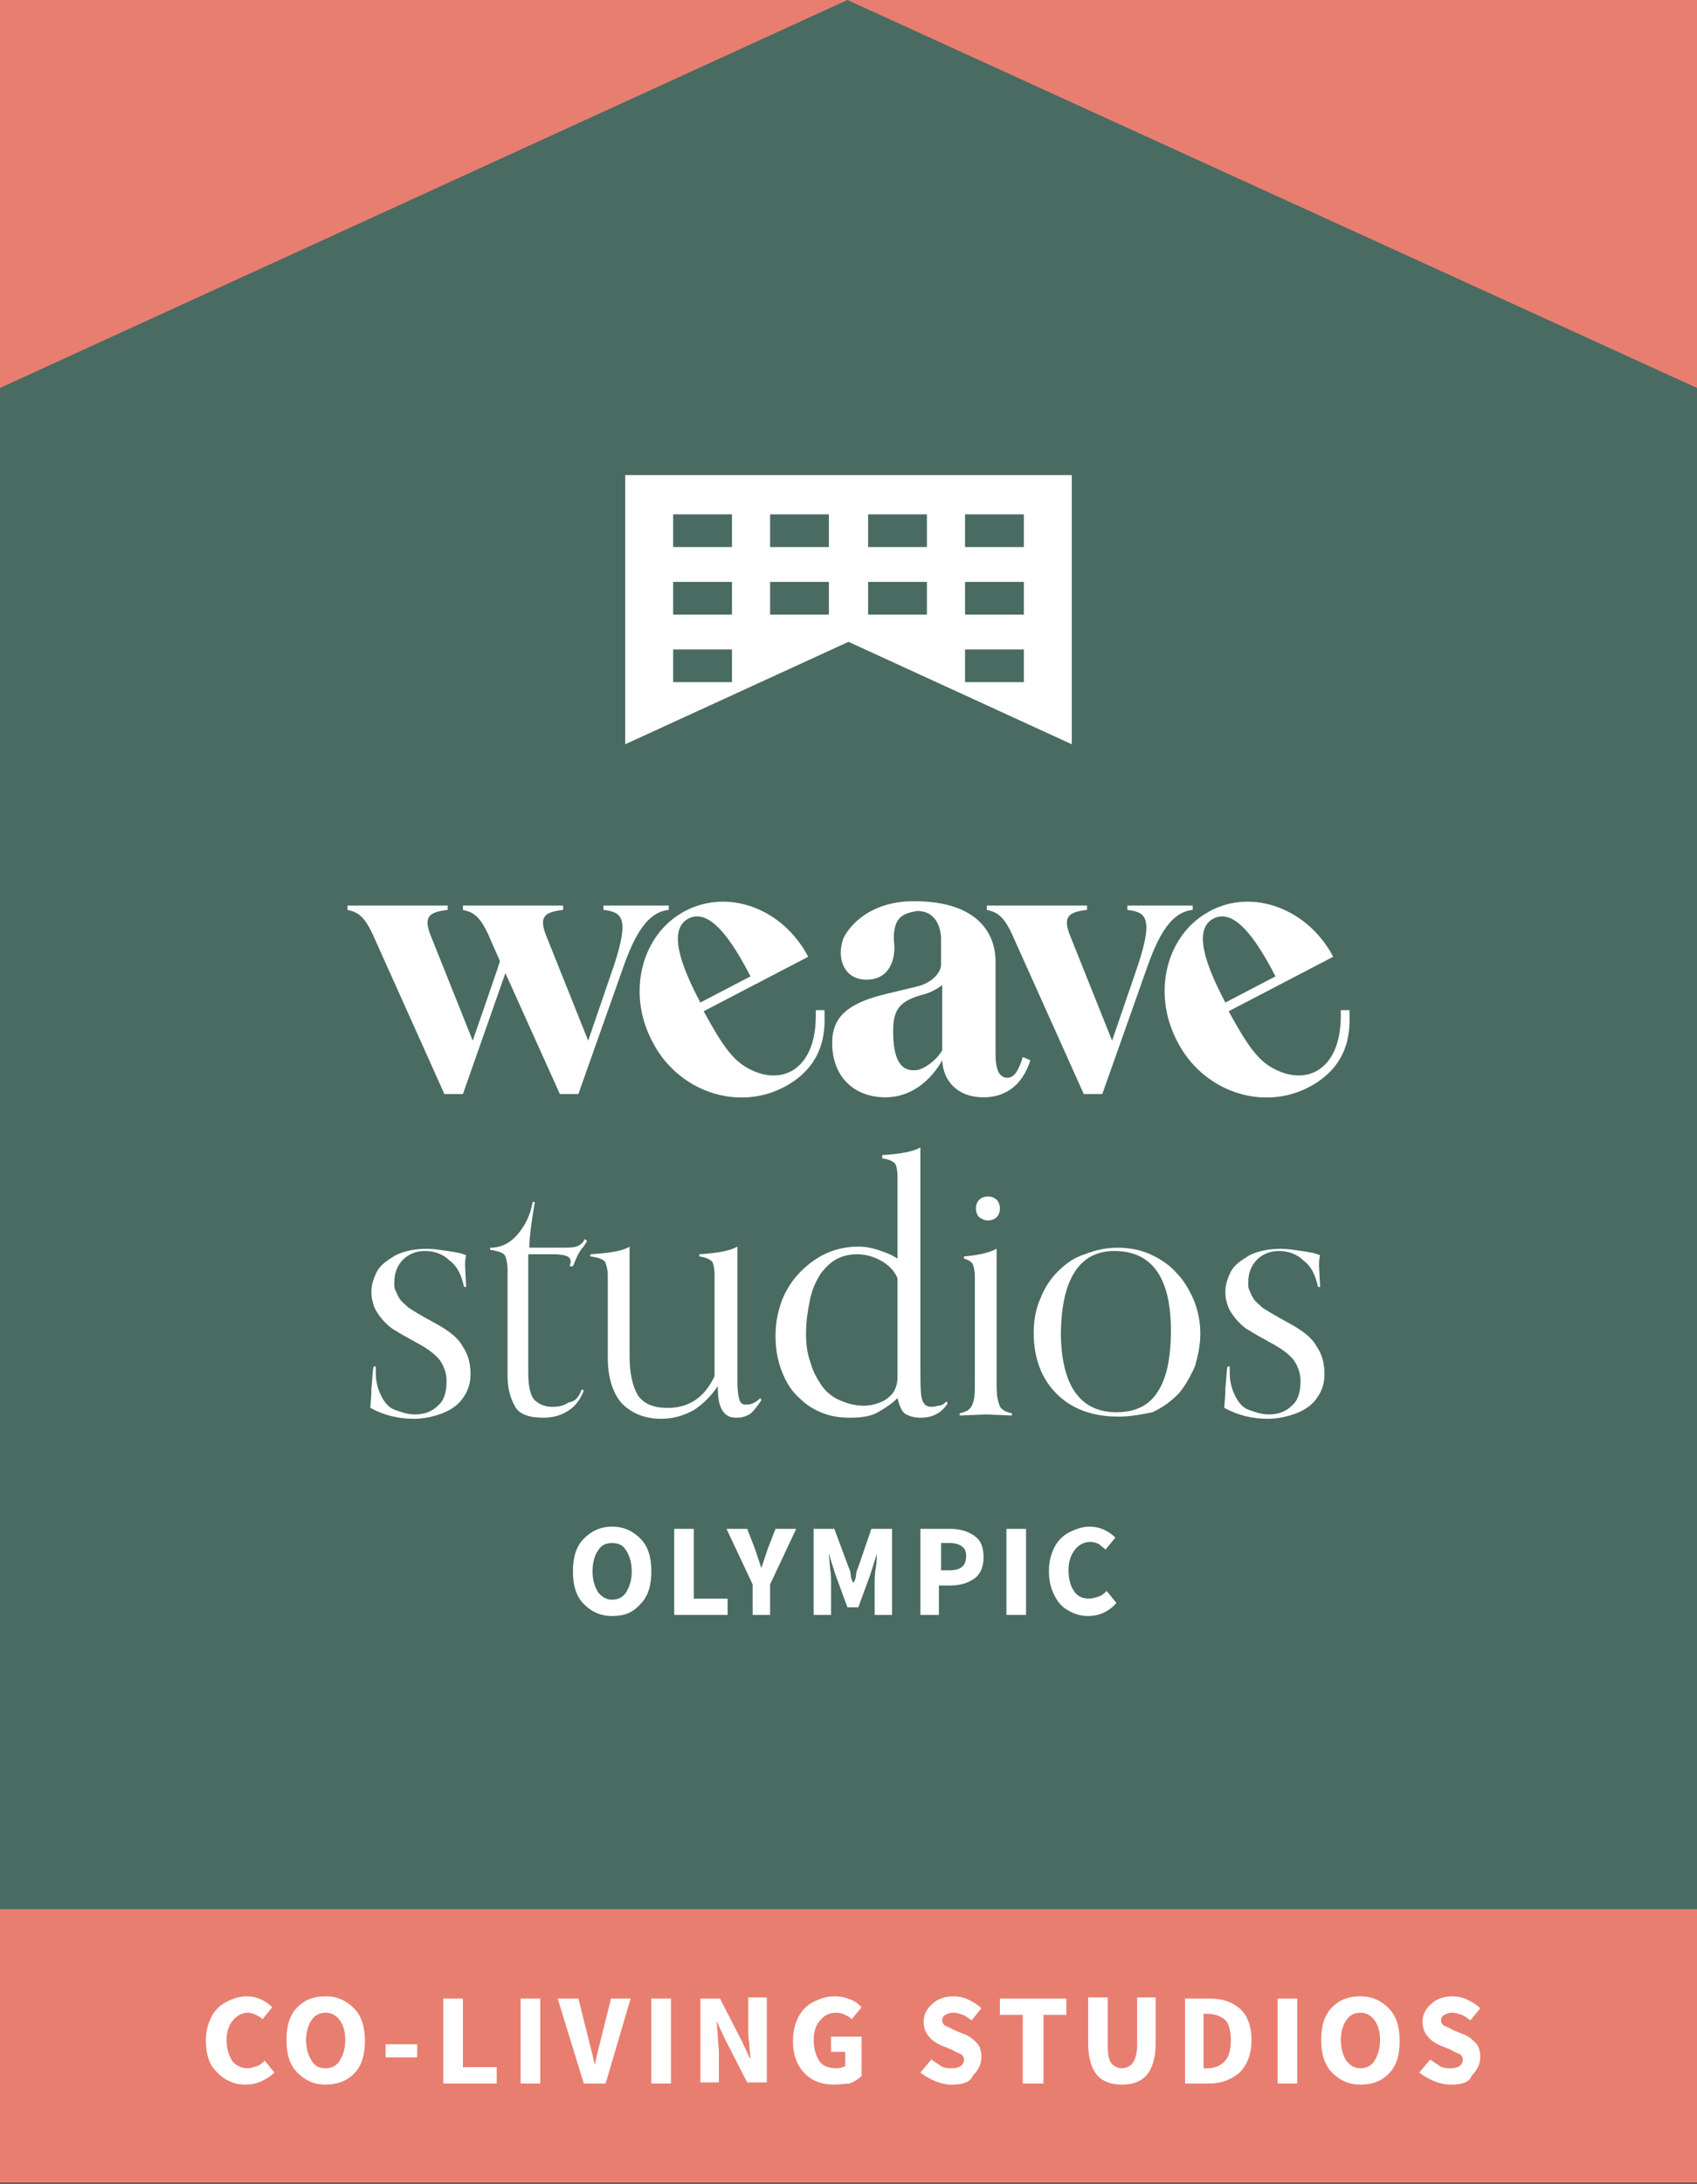 <?xml version="1.0" encoding="utf-8"?>
<!-- Generator: Adobe Illustrator 24.3.0, SVG Export Plug-In . SVG Version: 6.00 Build 0)  -->
<svg version="1.1" id="Layer_1" xmlns="http://www.w3.org/2000/svg" xmlns:xlink="http://www.w3.org/1999/xlink" x="0px" y="0px"
	 width="155.8px" height="200.4px" viewBox="0 0 155.8 200.4" style="enable-background:new 0 0 155.8 200.4;" xml:space="preserve"
	>
<rect x="0" y="0" width="155.8" height="200.4" fill="#333333" stroke="none"/>
<style type="text/css">
	.st0{fill:#496B62;}
	.st1{fill:#E87E70;}
	.st2{fill:#FFFFFF;}
</style>
<rect id="XMLID_181_" class="st0" width="155.8" height="183"/>
<polygon id="XMLID_180_" class="st1" points="0,0 0,35.6 77.8,0 155.8,35.6 155.8,0 "/>
<rect id="XMLID_179_" y="175.2" class="st1" width="155.8" height="25.1"/>
<g>
	<path class="st2" d="M22.5,191.3c-0.7,0-1.3-0.2-1.8-0.5c-0.5-0.3-1-0.8-1.3-1.3s-0.5-1.3-0.5-2.2c0-0.9,0.2-1.6,0.5-2.2
		c0.3-0.6,0.8-1.1,1.4-1.4c0.6-0.3,1.2-0.5,1.8-0.5c0.5,0,1,0.1,1.4,0.3s0.7,0.4,1,0.7l-0.9,1.1c-0.2-0.2-0.4-0.3-0.6-0.4
		c-0.2-0.1-0.5-0.2-0.7-0.2c-0.5,0-1,0.2-1.4,0.7c-0.4,0.4-0.6,1.1-0.6,1.8c0,0.8,0.2,1.4,0.5,1.9c0.3,0.4,0.8,0.7,1.4,0.7
		c0.3,0,0.6-0.1,0.9-0.2c0.3-0.1,0.5-0.3,0.7-0.5l0.9,1.1C24.4,190.9,23.6,191.3,22.5,191.3z"/>
	<path class="st2" d="M29.9,191.3c-1.1,0-1.9-0.4-2.6-1.1c-0.7-0.7-1-1.7-1-3c0-1.3,0.3-2.3,1-3c0.7-0.7,1.5-1,2.6-1
		s1.9,0.4,2.6,1.1c0.7,0.7,1,1.7,1,3c0,1.3-0.3,2.3-1,3C31.8,191,30.9,191.3,29.9,191.3z M29.9,189.8c0.5,0,1-0.2,1.3-0.7
		s0.5-1.1,0.5-1.9c0-0.8-0.2-1.4-0.5-1.8c-0.3-0.4-0.7-0.7-1.3-0.7c-0.5,0-1,0.2-1.3,0.7c-0.3,0.4-0.5,1.1-0.5,1.8
		c0,0.8,0.2,1.4,0.5,1.9C28.9,189.6,29.3,189.8,29.9,189.8z"/>
	<path class="st2" d="M35.4,188.8v-1.2h2.9v1.2H35.4z"/>
	<path class="st2" d="M40.7,191.2v-7.8h1.8v6.3h3.1v1.5H40.7z"/>
	<path class="st2" d="M47.8,191.2v-7.8h1.8v7.8H47.8z"/>
	<path class="st2" d="M53.6,191.2l-2.4-7.8h1.9l0.9,3.6c0.1,0.4,0.2,0.8,0.3,1.2c0.1,0.4,0.2,0.8,0.3,1.3h0c0.1-0.4,0.2-0.9,0.3-1.3
		c0.1-0.4,0.2-0.8,0.3-1.2l0.9-3.6h1.8l-2.3,7.8H53.6z"/>
	<path class="st2" d="M59.8,191.2v-7.8h1.8v7.8H59.8z"/>
	<path class="st2" d="M64.3,191.2v-7.8h1.8l2,3.9l0.8,1.7h0c0-0.4-0.1-0.9-0.1-1.4c-0.1-0.5-0.1-1-0.1-1.5v-2.8h1.7v7.8h-1.8l-2-3.9
		l-0.8-1.7h0c0,0.4,0.1,0.9,0.1,1.4s0.1,1,0.1,1.4v2.8H64.3z"/>
	<path class="st2" d="M76.6,191.3c-1.1,0-2-0.3-2.7-1c-0.7-0.7-1.1-1.7-1.1-3c0-0.9,0.2-1.6,0.5-2.2c0.3-0.6,0.8-1.1,1.4-1.4
		c0.6-0.3,1.2-0.5,1.9-0.5c0.6,0,1,0.1,1.5,0.3s0.7,0.4,1,0.7l-0.9,1.1c-0.2-0.2-0.4-0.3-0.6-0.4c-0.2-0.1-0.5-0.2-0.8-0.2
		c-0.6,0-1.1,0.2-1.5,0.7c-0.4,0.4-0.6,1.1-0.6,1.8c0,0.8,0.2,1.4,0.5,1.9s0.9,0.7,1.6,0.7c0.4,0,0.6-0.1,0.8-0.2v-1.3h-1.3v-1.4
		h2.8v3.6c-0.3,0.3-0.6,0.5-1.1,0.7C77.7,191.2,77.2,191.3,76.6,191.3z"/>
	<path class="st2" d="M87.4,191.3c-0.5,0-1-0.1-1.5-0.3c-0.5-0.2-1-0.5-1.4-0.8l1-1.2c0.3,0.2,0.6,0.4,0.9,0.6
		c0.3,0.2,0.7,0.2,1,0.2c0.7,0,1.1-0.3,1.1-0.8c0-0.2-0.1-0.4-0.3-0.5c-0.2-0.1-0.5-0.2-0.8-0.4l-1-0.4c-0.4-0.2-0.8-0.4-1.1-0.8
		c-0.3-0.3-0.5-0.8-0.5-1.4c0-0.6,0.3-1.2,0.8-1.6c0.5-0.5,1.2-0.7,2-0.7c0.4,0,0.9,0.1,1.3,0.3c0.4,0.2,0.8,0.4,1.2,0.8l-0.9,1.1
		c-0.3-0.2-0.5-0.4-0.8-0.5c-0.3-0.1-0.5-0.2-0.9-0.2c-0.3,0-0.5,0.1-0.7,0.2s-0.3,0.3-0.3,0.5c0,0.2,0.1,0.4,0.3,0.5
		s0.5,0.2,0.8,0.4l1,0.4c0.5,0.2,0.8,0.5,1.1,0.8s0.4,0.8,0.4,1.3c0,0.6-0.3,1.2-0.8,1.7C89.1,191.1,88.3,191.3,87.4,191.3z"/>
	<path class="st2" d="M93.9,191.2v-6.3h-2.1v-1.5h6.1v1.5h-2.1v6.3H93.9z"/>
	<path class="st2" d="M103,191.3c-1,0-1.8-0.3-2.3-0.9c-0.5-0.6-0.8-1.6-0.8-2.9v-4.2h1.8v4.4c0,0.8,0.1,1.3,0.3,1.6
		c0.2,0.3,0.6,0.5,1,0.5c0.4,0,0.8-0.2,1-0.5c0.2-0.3,0.4-0.8,0.4-1.6v-4.4h1.7v4.2c0,1.3-0.3,2.3-0.8,2.9S104,191.3,103,191.3z"/>
	<path class="st2" d="M108.8,191.2v-7.8h2.2c1.2,0,2.1,0.3,2.8,0.9c0.7,0.6,1.1,1.6,1.1,2.9c0,1.3-0.4,2.3-1.1,3
		c-0.7,0.6-1.6,1-2.8,1H108.8z M110.5,189.8h0.3c0.7,0,1.2-0.2,1.6-0.6c0.4-0.4,0.6-1,0.6-2c0-0.9-0.2-1.6-0.6-1.9
		c-0.4-0.3-0.9-0.5-1.6-0.5h-0.3V189.8z"/>
	<path class="st2" d="M117.3,191.2v-7.8h1.8v7.8H117.3z"/>
	<path class="st2" d="M124.9,191.3c-1.1,0-1.9-0.4-2.6-1.1c-0.7-0.7-1-1.7-1-3c0-1.3,0.3-2.3,1-3c0.7-0.7,1.5-1,2.6-1
		s1.9,0.4,2.6,1.1c0.7,0.7,1,1.7,1,3c0,1.3-0.3,2.3-1,3C126.8,191,126,191.3,124.9,191.3z M124.9,189.8c0.5,0,1-0.2,1.3-0.7
		s0.5-1.1,0.5-1.9c0-0.8-0.2-1.4-0.5-1.8c-0.3-0.4-0.7-0.7-1.3-0.7c-0.5,0-1,0.2-1.3,0.7c-0.3,0.4-0.5,1.1-0.5,1.8
		c0,0.8,0.2,1.4,0.5,1.9C124,189.6,124.4,189.8,124.9,189.8z"/>
	<path class="st2" d="M133.2,191.3c-0.5,0-1-0.1-1.5-0.3c-0.5-0.2-1-0.5-1.4-0.8l1-1.2c0.3,0.2,0.6,0.4,0.9,0.6
		c0.3,0.2,0.7,0.2,1,0.2c0.7,0,1.1-0.3,1.1-0.8c0-0.2-0.1-0.4-0.3-0.5c-0.2-0.1-0.5-0.2-0.8-0.4l-1-0.4c-0.4-0.2-0.8-0.4-1.1-0.8
		c-0.3-0.3-0.5-0.8-0.5-1.4c0-0.6,0.3-1.2,0.8-1.6c0.5-0.5,1.2-0.7,2-0.7c0.4,0,0.9,0.1,1.3,0.3c0.4,0.2,0.8,0.4,1.2,0.8l-0.9,1.1
		c-0.3-0.2-0.5-0.4-0.8-0.5c-0.3-0.1-0.5-0.2-0.9-0.2c-0.3,0-0.5,0.1-0.7,0.2s-0.3,0.3-0.3,0.5c0,0.2,0.1,0.4,0.3,0.5
		s0.5,0.2,0.8,0.4l1,0.4c0.5,0.2,0.8,0.5,1.1,0.8s0.4,0.8,0.4,1.3c0,0.6-0.3,1.2-0.8,1.7C134.9,191.1,134.2,191.3,133.2,191.3z"/>
</g>
<g id="XMLID_160_">
	<path id="XMLID_176_" class="st2" d="M42.8,118.1h-0.2c-0.2-1-0.6-1.9-1.3-2.4c-0.6-0.6-1.4-0.9-2.3-0.9c-0.8,0-1.5,0.3-2,0.8
		c-0.5,0.5-0.8,1.2-0.8,2.1c0,0,0,0.1,0,0.2c0,0.1,0,0.3,0.1,0.5c0.1,0.2,0.2,0.5,0.4,0.8c0.2,0.3,0.5,0.5,0.8,0.8
		c0.3,0.2,1.1,0.7,2.4,1.4c1.3,0.7,2.2,1.4,2.6,2.2c0.5,0.7,0.7,1.6,0.7,2.5c0,0.8-0.2,1.5-0.7,2.2c-0.4,0.6-1.1,1.1-1.9,1.4
		c-0.8,0.3-1.7,0.5-2.6,0.5c-1.4,0-2.7-0.3-4-1c0-0.3,0.1-0.9,0.1-1.8c0.1-0.9,0.1-1.6,0.2-2h0.2l0,0.6c0,0.8,0.2,1.5,0.5,2.1
		c0.3,0.6,0.7,1.1,1.3,1.3c0.6,0.2,1.1,0.4,1.8,0.4c0.9,0,1.6-0.3,2.1-0.8c0.6-0.5,0.8-1.3,0.8-2.3c0-0.6-0.2-1.2-0.5-1.7
		c-0.3-0.5-1-1.1-2.1-1.7s-1.8-1-2.1-1.2c-0.4-0.2-0.7-0.5-1-0.8c-0.3-0.3-0.5-0.6-0.7-0.9c-0.2-0.3-0.3-0.6-0.4-1
		c-0.1-0.3-0.1-0.7-0.1-0.9c0-0.6,0.2-1.2,0.5-1.8c0.3-0.6,0.9-1,1.7-1.5c0.8-0.4,1.8-0.6,2.9-0.6c0.6,0,1.2,0.1,1.9,0.2
		c0.7,0.1,1.3,0.2,1.7,0.4c-0.1,0.3-0.1,0.7-0.1,1L42.8,118.1z"/>
	<path id="XMLID_174_" class="st2" d="M53.4,127.5l0.2,0.1c-0.3,0.8-0.8,1.5-1.5,1.9c-0.6,0.4-1.4,0.6-2.2,0.6c-1.3,0-2.2-0.3-2.6-1
		c-0.4-0.7-0.7-1.6-0.7-2.8v-9.8c0-0.5-0.1-0.9-0.2-1.2c-0.1-0.3-0.6-0.5-1.4-0.6v-0.2c1,0,1.8-0.4,2.5-1.2c0.7-0.8,1.2-1.8,1.4-3
		h0.2c-0.3,1.8-0.5,3.2-0.5,4.2h2.6c0.8,0,1.4,0,1.7-0.1c0.3-0.1,0.6-0.3,0.8-0.7l0.2,0.2c-0.1,0.1-0.2,0.4-0.5,0.7
		c-0.2,0.3-0.4,0.6-0.5,0.9c-0.1,0.2-0.2,0.5-0.3,0.7h-0.3l0.1-0.4c0-0.2-0.1-0.4-0.3-0.5c-0.2-0.1-0.6-0.2-1.3-0.2h-2.3v11
		c0,1.1,0.2,1.9,0.5,2.3c0.4,0.4,0.9,0.7,1.7,0.7c0.6,0,1.1-0.1,1.5-0.4C52.9,128.6,53.2,128.1,53.4,127.5z"/>
	<path id="XMLID_172_" class="st2" d="M69.8,128.3l0.1,0.2c-0.4,0.6-0.8,1.1-1.1,1.3c-0.4,0.2-0.7,0.3-1.2,0.3c-0.6,0-1-0.2-1.3-0.7
		c-0.3-0.5-0.4-1.2-0.4-2.2c-0.6,0.9-1.3,1.6-2.2,2.2c-0.9,0.5-1.9,0.8-3,0.8c-1.5,0-2.7-0.5-3.6-1.4c-0.8-0.9-1.3-2.3-1.3-4.2V117
		c0-0.4-0.1-0.8-0.2-1.1c-0.1-0.3-0.6-0.5-1.4-0.6v-0.2c1.7-0.1,3-0.3,3.6-0.7v10c0,1.7,0.3,2.9,0.8,3.7c0.6,0.8,1.5,1.1,2.7,1.1
		c2,0,3.4-1,4.3-2.9V117c0-0.6-0.1-1-0.2-1.2c-0.2-0.2-0.5-0.4-1.2-0.5v-0.2c1.6-0.1,2.8-0.3,3.5-0.7v12.4c0,0.9,0.1,1.4,0.2,1.7
		c0.1,0.3,0.3,0.4,0.6,0.4C69,128.9,69.4,128.7,69.8,128.3z"/>
	<path id="XMLID_169_" class="st2" d="M86.9,128.6l0.1,0.2c-0.6,0.9-1.4,1.3-2.5,1.3c-0.5,0-0.9-0.1-1.3-0.3
		c-0.4-0.2-0.6-0.7-0.8-1.5c-0.5,0.5-1.1,0.9-1.8,1.3c-0.7,0.4-1.6,0.5-2.6,0.5c-0.8,0-1.6-0.1-2.4-0.4c-0.8-0.3-1.5-0.7-2.2-1.4
		c-0.7-0.6-1.2-1.4-1.6-2.4c-0.4-1-0.6-2.1-0.6-3.3c0-1.2,0.2-2.2,0.6-3.3c0.4-1,1-1.9,1.7-2.6c0.7-0.7,1.5-1.3,2.4-1.7
		c0.9-0.4,1.9-0.6,2.9-0.6c0.6,0,1.2,0.1,1.8,0.3c0.6,0.2,1.2,0.4,1.8,0.8v-7.5c0-0.6-0.1-1-0.2-1.2c-0.2-0.2-0.5-0.4-1.2-0.5V106
		c1.6-0.1,2.8-0.3,3.5-0.7v20.2c0,1.2,0,2.1,0.1,2.7c0.1,0.6,0.4,0.9,0.9,0.9c0.1,0,0.3,0,0.6-0.1C86.4,129,86.6,128.9,86.9,128.6z
		 M82.4,126.4v-9.1c-0.3-0.7-0.8-1.2-1.5-1.6c-0.7-0.4-1.5-0.6-2.2-0.6c-0.6,0-1.2,0.1-1.8,0.4c-0.6,0.3-1,0.7-1.5,1.3
		c-0.4,0.6-0.8,1.4-1,2.3c-0.2,1-0.4,2-0.4,3.3c0,0.9,0.1,1.8,0.4,2.6c0.2,0.8,0.6,1.5,1,2.1c0.4,0.6,1,1.1,1.7,1.4
		c0.7,0.3,1.4,0.5,2.2,0.5c0.5,0,1-0.1,1.5-0.3c0.5-0.2,0.9-0.5,1.2-0.9C82.2,127.5,82.4,127,82.4,126.4z"/>
	<path id="XMLID_166_" class="st2" d="M92.9,129.7v0.2l-2.4-0.1l-2.4,0.1v-0.2c0.4-0.1,0.7-0.2,0.9-0.4c0.2-0.2,0.3-0.4,0.4-0.8
		c0.1-0.4,0.1-1,0.1-1.7v-9.6c0-0.6-0.1-1-0.2-1.2c-0.1-0.2-0.4-0.4-0.8-0.5v-0.2c1.2-0.1,2.2-0.3,3-0.7v12.2c0,0.6,0,1.2,0.1,1.6
		c0.1,0.4,0.2,0.8,0.4,0.9C92.2,129.5,92.5,129.6,92.9,129.7z M91.8,110.9c0,0.3-0.1,0.6-0.3,0.8c-0.2,0.2-0.5,0.3-0.8,0.3
		c-0.3,0-0.5-0.1-0.8-0.3c-0.2-0.2-0.3-0.5-0.3-0.8c0-0.3,0.1-0.6,0.3-0.8c0.2-0.2,0.5-0.3,0.8-0.3c0.3,0,0.6,0.1,0.8,0.3
		C91.7,110.3,91.8,110.6,91.8,110.9z"/>
	<path id="XMLID_163_" class="st2" d="M102.7,130c-2.4,0-4.3-0.7-5.7-2.1c-1.4-1.4-2.1-3.3-2.1-5.6c0-1.1,0.2-2.2,0.6-3.1
		c0.4-1,0.9-1.8,1.6-2.5c0.7-0.7,1.5-1.3,2.5-1.6c1-0.4,2-0.6,3-0.6c1.1,0,2.1,0.2,3,0.6c0.9,0.4,1.8,1,2.4,1.7
		c0.7,0.7,1.2,1.6,1.6,2.5c0.4,1,0.6,2,0.6,3.1c0,1-0.2,2-0.5,3c-0.4,0.9-0.9,1.8-1.5,2.5c-0.7,0.7-1.5,1.3-2.4,1.7
		C104.8,129.8,103.8,130,102.7,130z M102.5,129.6c1.7,0,3-0.6,3.8-1.9c0.8-1.2,1.2-3.1,1.2-5.6c0-4.8-1.7-7.3-5.2-7.3
		c-3.2,0-4.9,2.6-4.9,7.8C97.5,127.2,99.2,129.6,102.5,129.6z"/>
	<path id="XMLID_161_" class="st2" d="M121.2,118.1h-0.2c-0.2-1-0.6-1.9-1.3-2.4c-0.6-0.6-1.4-0.9-2.3-0.9c-0.8,0-1.5,0.3-2,0.8
		c-0.5,0.5-0.8,1.2-0.8,2.1c0,0,0,0.1,0,0.2c0,0.1,0,0.3,0.1,0.5c0.1,0.2,0.2,0.5,0.4,0.8c0.2,0.3,0.5,0.5,0.8,0.8
		c0.3,0.2,1.1,0.7,2.4,1.4c1.3,0.7,2.2,1.4,2.6,2.2c0.5,0.7,0.7,1.6,0.7,2.5c0,0.8-0.2,1.5-0.7,2.2c-0.4,0.6-1.1,1.1-1.9,1.4
		s-1.7,0.5-2.6,0.5c-1.4,0-2.7-0.3-4-1c0-0.3,0.1-0.9,0.1-1.8c0.1-0.9,0.1-1.6,0.2-2h0.2l0,0.6c0,0.8,0.2,1.5,0.5,2.1
		c0.3,0.6,0.7,1.1,1.3,1.3c0.6,0.2,1.1,0.4,1.8,0.4c0.9,0,1.6-0.3,2.1-0.8c0.6-0.5,0.8-1.3,0.8-2.3c0-0.6-0.2-1.2-0.5-1.7
		c-0.3-0.5-1-1.1-2.1-1.7c-1.1-0.6-1.8-1-2.1-1.2c-0.4-0.2-0.7-0.5-1-0.8c-0.3-0.3-0.5-0.6-0.7-0.9c-0.2-0.3-0.3-0.6-0.4-1
		c-0.1-0.3-0.1-0.7-0.1-0.9c0-0.6,0.2-1.2,0.5-1.8c0.3-0.6,0.9-1,1.7-1.5c0.8-0.4,1.8-0.6,2.9-0.6c0.6,0,1.2,0.1,1.9,0.2
		c0.7,0.1,1.3,0.2,1.7,0.4c-0.1,0.3-0.1,0.7-0.1,1L121.2,118.1z"/>
</g>
<g id="XMLID_136_">
	<path id="XMLID_159_" class="st2" d="M109.5,83.1h-6v0.4c1.7,0.2,2.4,0.7,1,5l-2.4,7L98.3,86c-0.8-1.9-0.2-2.3,1.5-2.5v-0.4h-9.2
		v0.4c0.9,0.2,1.5,0.5,2.3,2.2l6.6,14.7h1.7l4-11.3c1.2-3.5,2.4-5.4,4.3-5.6V83.1z"/>
	<path id="XMLID_158_" class="st2" d="M55.4,83.1v0.4c1.7,0.2,2.4,0.7,1,5l-2.4,7L50.2,86c-0.8-1.9-0.2-2.3,1.5-2.5v-0.4h-0.9h-6
		h-2.3v0.4c0.9,0.2,1.5,0.5,2.3,2.2l1.1,2.5c0,0.1-2.5,7.3-2.5,7.3L39.6,86c-0.8-1.9-0.2-2.3,1.5-2.5v-0.4h-9.2v0.4
		c0.9,0.2,1.5,0.5,2.3,2.2l6.6,14.7h1.7l3.9-11.1l5,11.1h1.7l4-11.3c1.2-3.5,2.4-5.4,4.3-5.6v-0.4H55.4z"/>
	<path id="XMLID_155_" class="st2" d="M62.9,83.6c-4,2.1-5.4,7.5-3,12c2.3,4.5,7.7,6.4,12,4.2c4.1-2.1,3.8-5.7,3.8-6.8
		c0-0.1,0-0.2,0-0.3l-0.8,0c0,0.1,0,0.2,0,0.3c0,0.9,0,3.6-1.8,5c-1,0.8-2.6,1-4.3,0.1c-1.6-0.8-2.6-2.4-4.2-5.3l9.6-5
		C71.9,83.4,66.9,81.5,62.9,83.6z M64.3,92c-1.8-3.4-3-6.7-1.1-7.7c0,0,0,0,0,0c1.9-1,3.9,1.8,5.7,5.3L64.3,92z"/>
	<path id="XMLID_140_" class="st2" d="M111.1,83.6c-4,2.1-5.4,7.5-3,12c2.3,4.5,7.7,6.4,12,4.2c4.1-2.1,3.8-5.7,3.8-6.8
		c0-0.1,0-0.2,0-0.3l-0.8,0c0,0.1,0,0.2,0,0.3c0,0.9,0,3.6-1.8,5c-1,0.8-2.6,1-4.3,0.1c-1.6-0.8-2.6-2.4-4.2-5.3l9.6-5
		C120.1,83.4,115,81.5,111.1,83.6z M112.5,92c-1.8-3.4-3-6.7-1.1-7.7c0,0,0,0,0,0c1.9-1,3.9,1.8,5.7,5.3L112.5,92z"/>
	<path id="XMLID_137_" class="st2" d="M93.9,97c-0.4,1.3-0.8,1.9-1.4,1.9c-0.7,0-1.1-0.6-1.1-2.2v-8.5c0-2.2-1.3-5.5-7.5-5.5
		c-4.4,0-6.2,2.7-6.5,3.5c-0.6,1.8,0.1,3.6,2,3.7c2.4,0.1,2.8-2.1,2.7-3.2c-0.1-0.9,0-1.5,0.2-2c0.4-0.9,1.4-1,1.9-1.1c0,0,0,0,0,0
		c2,0,2.2,2,2.2,2.6v2.3c0,0.8-0.9,1.7-2.1,2l-3.3,0.8c-3.1,0.8-4.6,2-4.6,4.4c0,3.1,2,5,4.9,5c2.4,0,4.2-1.6,5.2-3.4
		c0.1,1.9,1.4,3.4,3.8,3.4c1.8,0,3.5-0.9,4.3-3.4L93.9,97z M86.5,96.4c-0.6,1-1.7,1.7-2.3,1.8c-1.6,0.2-2.2-1.1-2.2-3.6
		c0-2,0.6-2.8,3-3.4c0.9-0.3,1.5-0.8,1.5-0.8V96.4z"/>
</g>
<path id="XMLID_16_" class="st2" d="M57.4,68.3V43.6h41v24.7l-20.5-9.4L57.4,68.3z M67.2,47.2h-5.4v3h5.4V47.2z M76.1,47.2h-5.4v3
	h5.4V47.2z M85.1,47.2h-5.4v3h5.4V47.2z M94,47.2h-5.4v3H94V47.2z M67.2,53.4h-5.4v3h5.4V53.4z M76.1,53.4h-5.4v3h5.4V53.4z
	 M85.1,53.4h-5.4v3h5.4V53.4z M94,53.4h-5.4v3H94V53.4z M67.2,59.6h-5.4v3h5.4V59.6z M94,59.6h-5.4v3H94V59.6z"/>
<g id="Olympic">
	<path class="st2" d="M56.2,148.3c-1.1,0-1.9-0.4-2.6-1.1c-0.7-0.7-1-1.7-1-3c0-1.3,0.3-2.3,1-3c0.7-0.7,1.5-1.1,2.6-1.1
		s1.9,0.4,2.6,1.1c0.7,0.7,1,1.7,1,3c0,1.3-0.3,2.3-1,3C58.1,148,57.3,148.3,56.2,148.3z M56.2,146.8c0.5,0,1-0.2,1.3-0.7
		c0.3-0.5,0.5-1.1,0.5-1.9c0-0.8-0.2-1.4-0.5-1.9c-0.3-0.5-0.7-0.7-1.3-0.7s-1,0.2-1.3,0.7c-0.3,0.4-0.5,1.1-0.5,1.9
		c0,0.8,0.2,1.4,0.5,1.9C55.3,146.6,55.7,146.8,56.2,146.8z"/>
	<path class="st2" d="M61.9,148.2v-7.9h1.8v6.4h3.1v1.5H61.9z"/>
	<path class="st2" d="M69.1,148.2v-2.8l-2.4-5.1h1.9l0.7,1.8c0.1,0.3,0.2,0.6,0.3,0.9c0.1,0.3,0.2,0.6,0.3,0.9h0
		c0.1-0.3,0.2-0.6,0.3-0.9c0.1-0.3,0.2-0.6,0.3-0.9l0.7-1.8h1.9l-2.4,5.1v2.8H69.1z"/>
	<path class="st2" d="M74.7,148.2v-7.9h1.9l1.3,3.5c0.1,0.2,0.2,0.5,0.2,0.7s0.1,0.5,0.2,0.7h0.1c0.1-0.2,0.2-0.5,0.2-0.7
		s0.1-0.5,0.2-0.7l1.2-3.5h1.9v7.9h-1.6v-2.9c0-0.4,0-0.8,0.1-1.4c0.1-0.5,0.1-1,0.1-1.3h0l-0.6,1.9l-1.1,3h-1l-1.1-3l-0.6-1.9h0
		c0,0.4,0.1,0.8,0.1,1.3c0.1,0.5,0.1,1,0.1,1.4v2.9H74.7z"/>
	<path class="st2" d="M84.5,148.2v-7.9h2.7c0.9,0,1.6,0.2,2.2,0.6c0.6,0.4,0.9,1,0.9,2c0,0.9-0.3,1.6-0.9,2
		c-0.6,0.4-1.3,0.6-2.2,0.6h-1v2.7H84.5z M86.3,144.1h0.9c1,0,1.5-0.4,1.5-1.3c0-0.4-0.1-0.7-0.4-0.9c-0.3-0.2-0.6-0.3-1.1-0.3h-0.8
		V144.1z"/>
	<path class="st2" d="M92.4,148.2v-7.9h1.8v7.9H92.4z"/>
	<path class="st2" d="M99.9,148.3c-0.7,0-1.3-0.2-1.8-0.5c-0.6-0.3-1-0.8-1.3-1.4c-0.3-0.6-0.5-1.3-0.5-2.2c0-0.9,0.2-1.6,0.5-2.2
		c0.3-0.6,0.8-1.1,1.4-1.4c0.6-0.3,1.2-0.5,1.8-0.5c0.5,0,1,0.1,1.4,0.3c0.4,0.2,0.7,0.4,1,0.7l-0.9,1.1c-0.2-0.2-0.4-0.3-0.6-0.5
		c-0.2-0.1-0.5-0.2-0.8-0.2c-0.5,0-1,0.2-1.4,0.7c-0.4,0.5-0.6,1.1-0.6,1.9c0,0.8,0.2,1.5,0.5,1.9c0.3,0.5,0.8,0.7,1.4,0.7
		c0.3,0,0.6-0.1,0.9-0.2c0.3-0.1,0.5-0.3,0.7-0.5l0.9,1.1C101.8,147.9,100.9,148.3,99.9,148.3z"/>
</g>
</svg>
